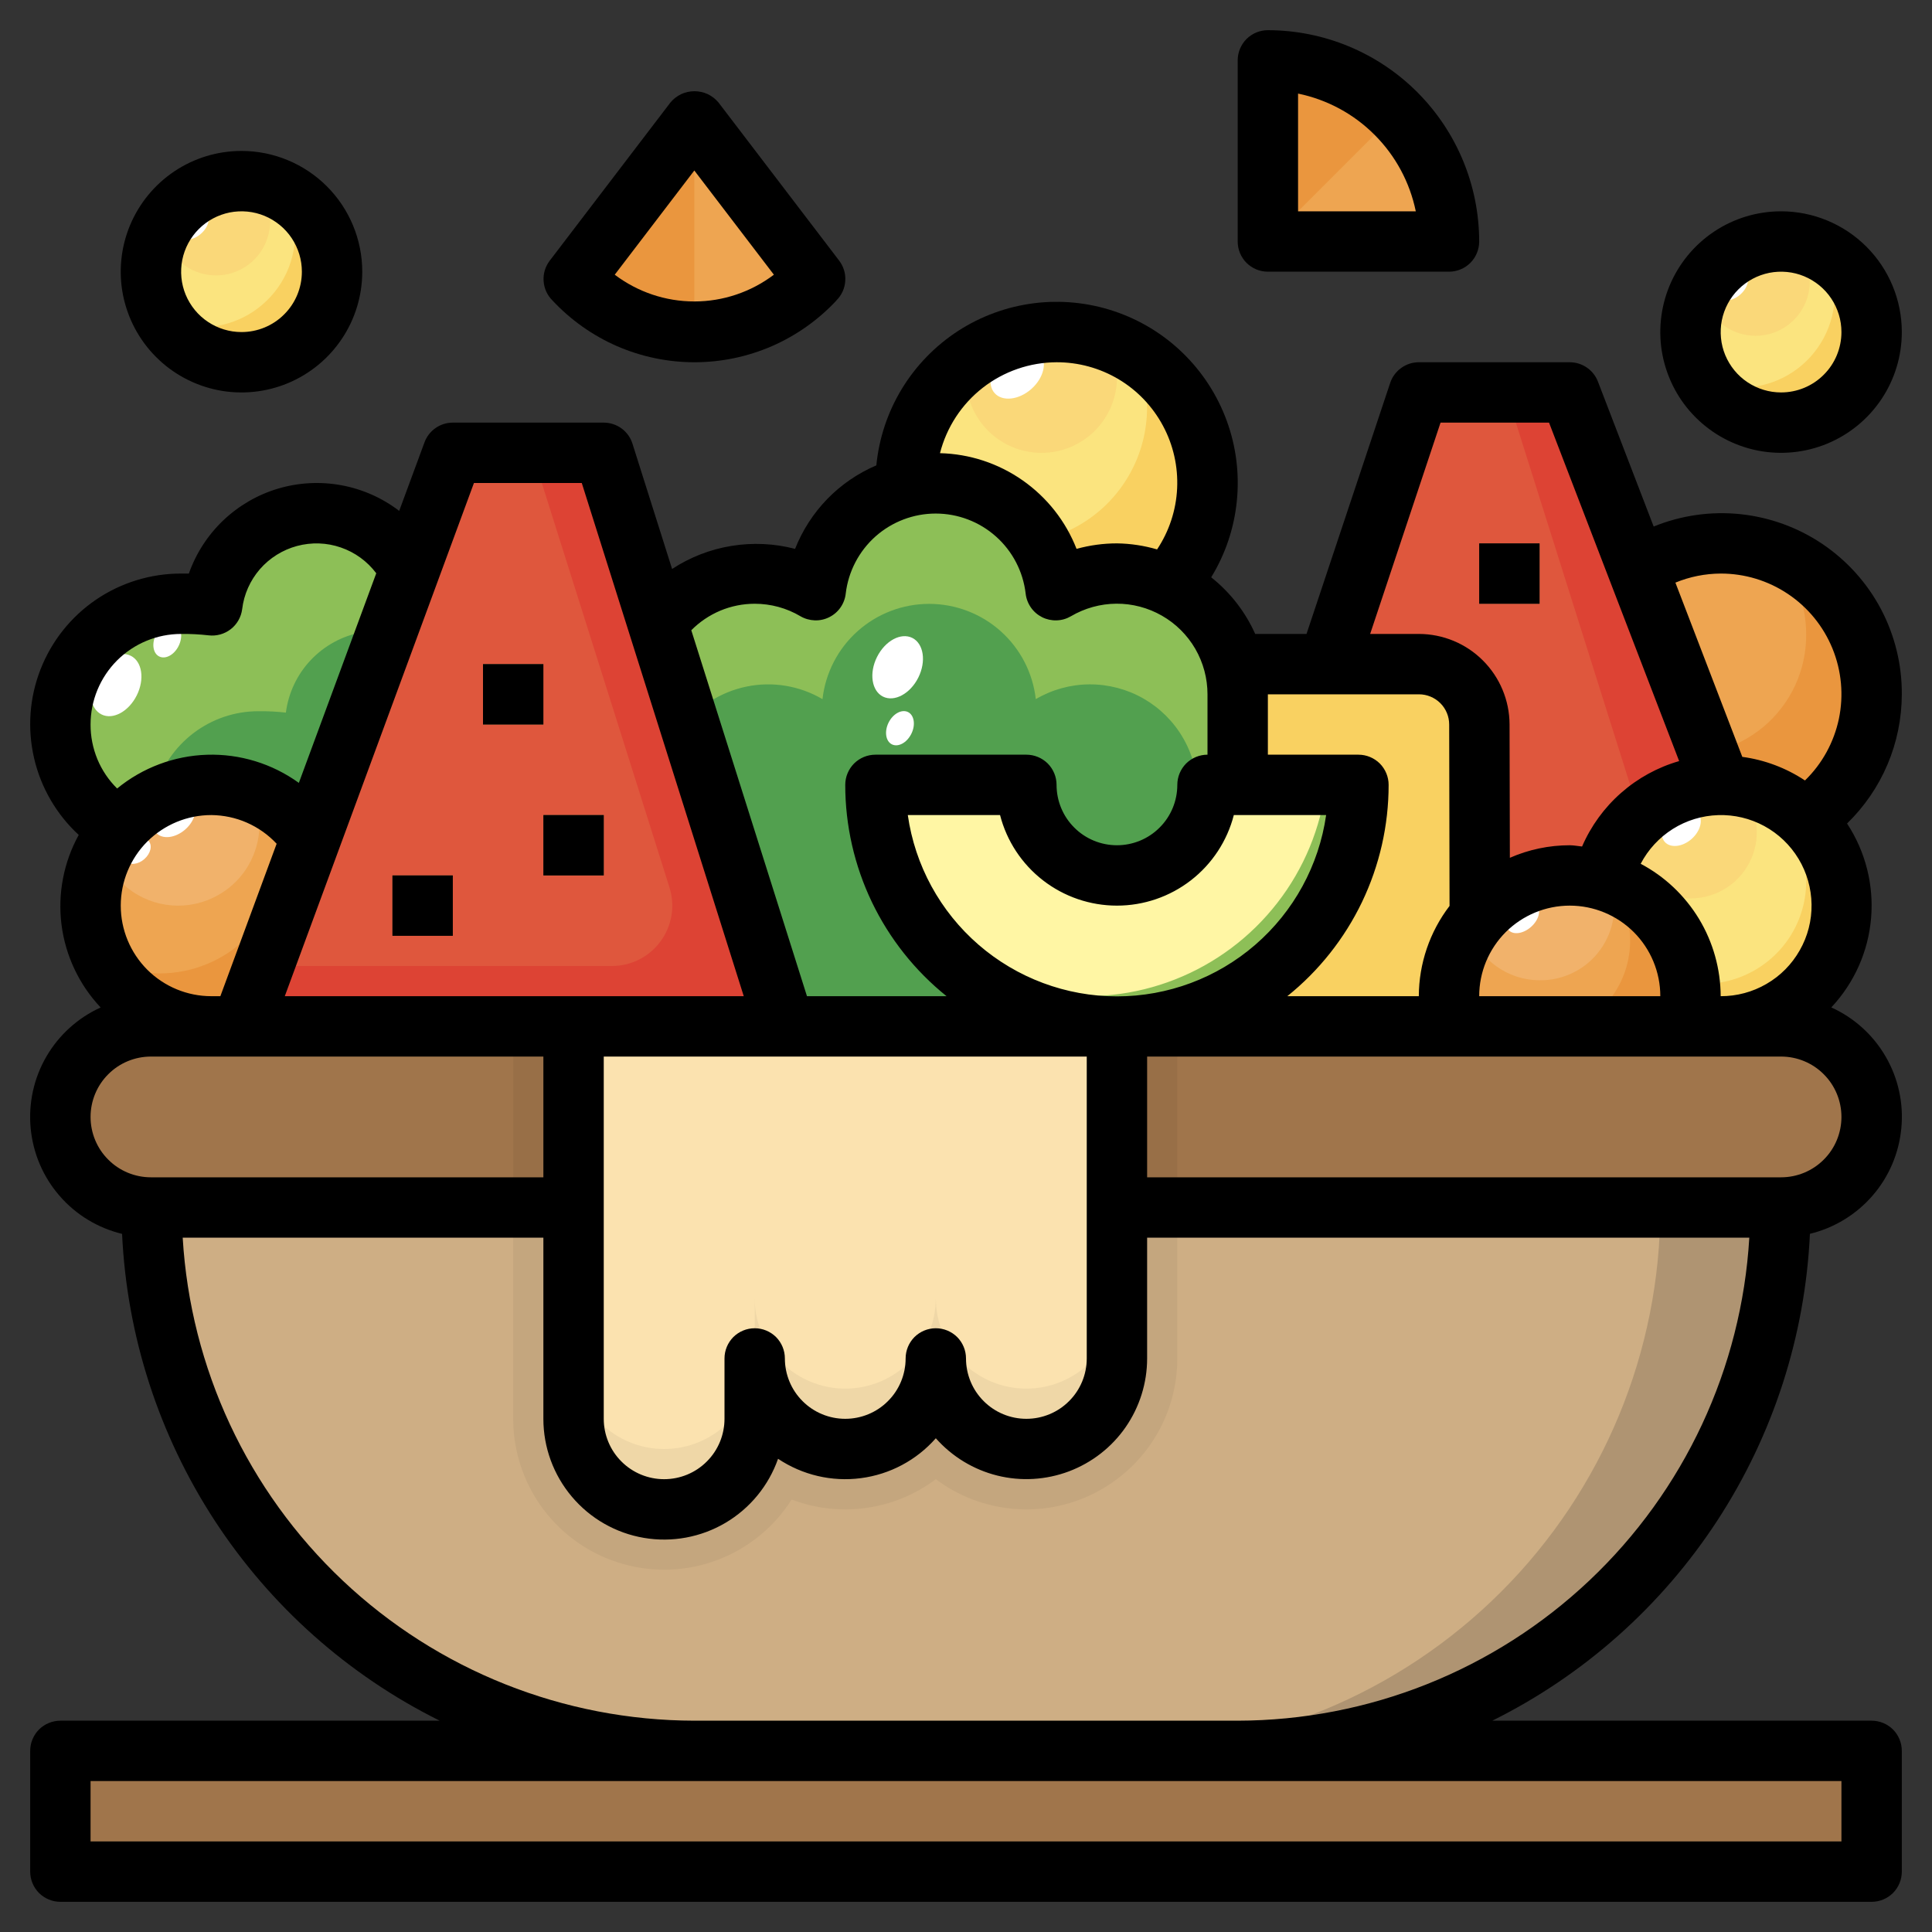 <svg width="32" height="32" viewBox="0 0 32 32" fill="none" xmlns="http://www.w3.org/2000/svg">
<rect x="0" y="0" width="32" height="32" fill="#333333" stroke="none"/>
<g clip-path="url(#clip0_1_117)">
<path d="M27.1 9.427C27.65 9.056 28.324 8.919 28.975 9.045C29.626 9.171 30.2 9.551 30.571 10.101C30.942 10.65 31.08 11.325 30.953 11.976C30.827 12.627 30.447 13.201 29.898 13.572L28 14L27 10.5L27.1 9.427Z" fill="#EA963E"/>
<path d="M29.916 10.5C29.915 10.01 29.732 9.538 29.404 9.175C29.029 9.026 28.623 8.97 28.222 9.014C27.822 9.058 27.437 9.199 27.104 9.425L27 10.5L27.561 12.464C27.849 12.52 28.146 12.511 28.43 12.438C28.715 12.364 28.979 12.229 29.205 12.041C29.43 11.853 29.611 11.617 29.734 11.351C29.857 11.084 29.919 10.793 29.916 10.5Z" fill="#EEA551"/>
<path d="M15 8.063C15 8.043 15 8.021 15 8C15 7.594 15.099 7.193 15.289 6.834C15.478 6.474 15.753 6.167 16.088 5.937C16.423 5.707 16.81 5.563 17.213 5.516C17.617 5.47 18.026 5.522 18.405 5.67C18.784 5.817 19.121 6.054 19.387 6.361C19.654 6.667 19.842 7.035 19.934 7.43C20.027 7.826 20.022 8.238 19.919 8.632C19.816 9.025 19.619 9.387 19.345 9.687L18 11L15 9.5V8.063Z" fill="#F9D161"/>
<path d="M16.75 9C17.12 9 17.484 8.909 17.81 8.734C18.137 8.56 18.415 8.307 18.62 8C18.826 7.692 18.952 7.339 18.988 6.97C19.025 6.602 18.97 6.231 18.828 5.889C18.451 5.649 18.016 5.515 17.569 5.501C17.122 5.487 16.68 5.594 16.288 5.81C15.897 6.026 15.571 6.343 15.344 6.728C15.117 7.114 14.998 7.553 15 8V8.063V8.15C15.209 8.414 15.475 8.628 15.778 8.775C16.081 8.922 16.413 8.999 16.75 9Z" fill="#FBE47F"/>
<path d="M22 11L23.5 6.5H26L28.5 13V15.5H22V11Z" fill="#DD4334"/>
<path d="M27.221 13.7L24.95 6.5H23.5L20.685 14.908L26.267 15C26.424 15 26.579 14.963 26.719 14.892C26.859 14.821 26.98 14.718 27.073 14.591C27.166 14.465 27.227 14.318 27.253 14.163C27.279 14.008 27.268 13.85 27.221 13.7Z" fill="#DF573D"/>
<path d="M20.436 11H23.503C23.768 11 24.022 11.105 24.21 11.293C24.397 11.48 24.503 11.735 24.503 12L24.5 17H20L20.436 11Z" fill="#F9D161"/>
<path d="M1.969 13.714C1.594 13.489 1.304 13.147 1.142 12.741C0.98 12.334 0.956 11.886 1.073 11.465C1.189 11.044 1.441 10.672 1.789 10.408C2.138 10.143 2.563 10 3 10C3.172 9.998 3.344 10.007 3.514 10.027C3.561 9.66 3.724 9.317 3.978 9.047C4.232 8.778 4.565 8.596 4.929 8.529C5.293 8.461 5.67 8.51 6.004 8.669C6.338 8.829 6.613 9.09 6.79 9.416L10.889 10.316C11.183 9.917 11.613 9.641 12.098 9.542C12.583 9.442 13.087 9.525 13.514 9.776C13.569 9.287 13.802 8.836 14.169 8.508C14.535 8.18 15.01 7.999 15.502 7.999C15.993 7.999 16.468 8.18 16.834 8.508C17.201 8.836 17.434 9.287 17.489 9.776C17.793 9.598 18.138 9.503 18.49 9.502C18.842 9.5 19.188 9.591 19.494 9.766C19.799 9.941 20.053 10.193 20.23 10.498C20.407 10.802 20.5 11.148 20.5 11.5V17H4.222L1.969 13.714Z" fill="#8DBF57"/>
<path d="M3.361 15.079C3.029 14.879 2.772 14.575 2.628 14.214C2.485 13.854 2.464 13.456 2.567 13.082C2.671 12.708 2.895 12.378 3.204 12.143C3.513 11.908 3.89 11.78 4.278 11.78C4.431 11.778 4.583 11.786 4.735 11.803C4.777 11.477 4.921 11.172 5.147 10.933C5.373 10.694 5.669 10.532 5.993 10.472C6.316 10.412 6.65 10.455 6.947 10.597C7.244 10.739 7.489 10.971 7.646 11.26L11.29 12.06C11.551 11.706 11.933 11.461 12.364 11.372C12.795 11.283 13.243 11.357 13.623 11.58C13.672 11.146 13.879 10.745 14.205 10.454C14.531 10.163 14.952 10.002 15.389 10.002C15.826 10.002 16.248 10.163 16.574 10.454C16.9 10.745 17.107 11.146 17.156 11.58C17.426 11.421 17.733 11.337 18.046 11.335C18.36 11.334 18.668 11.415 18.939 11.57C19.211 11.726 19.437 11.95 19.594 12.221C19.752 12.492 19.834 12.8 19.834 13.113V18H5.364L3.361 15.079Z" fill="#52A04F"/>
<path d="M4 17L7.5 7.5H10L13 17H4Z" fill="#DD4334"/>
<path d="M22.5 13C22.5 14.061 22.079 15.078 21.328 15.828C20.578 16.579 19.561 17 18.5 17C17.439 17 16.422 16.579 15.672 15.828C14.921 15.078 14.5 14.061 14.5 13H17C17 13.398 17.158 13.779 17.439 14.061C17.721 14.342 18.102 14.5 18.5 14.5C18.898 14.5 19.279 14.342 19.561 14.061C19.842 13.779 20 13.398 20 13H22.5Z" fill="#FFF6A4"/>
<path d="M21.965 13C21.876 13.713 21.597 14.388 21.156 14.955C20.715 15.523 20.13 15.96 19.462 16.223C18.793 16.486 18.066 16.564 17.358 16.448C16.649 16.332 15.984 16.028 15.434 15.566C15.961 16.196 16.669 16.648 17.462 16.861C18.255 17.074 19.094 17.038 19.866 16.758C20.637 16.478 21.304 15.967 21.775 15.294C22.247 14.622 22.5 13.821 22.5 13H21.965Z" fill="#8DBF57"/>
<path d="M9.5 20H2.5C2.102 20 1.721 19.842 1.439 19.561C1.158 19.279 1 18.898 1 18.5C1 18.102 1.158 17.721 1.439 17.439C1.721 17.158 2.102 17 2.5 17H29.5C29.898 17 30.279 17.158 30.561 17.439C30.842 17.721 31 18.102 31 18.5C31 18.898 30.842 19.279 30.561 19.561C30.279 19.842 29.898 20 29.5 20H9.5Z" fill="#A0754B"/>
<path d="M2.5 20C2.5 22.387 3.448 24.676 5.136 26.364C6.824 28.052 9.113 29 11.5 29H20.5C22.887 29 25.176 28.052 26.864 26.364C28.552 24.676 29.5 22.387 29.5 20H2.5Z" fill="#CEAE84"/>
<path d="M27.5 20C27.5 22.387 26.552 24.676 24.864 26.364C23.176 28.052 20.887 29 18.5 29H20.5C22.887 29 25.176 28.052 26.864 26.364C28.552 24.676 29.5 22.387 29.5 20H27.5Z" fill="#AF9472"/>
<path d="M11.089 14.7L8.816 7.5H7.5L4.369 16H10.136C10.293 16 10.447 15.963 10.587 15.892C10.727 15.821 10.849 15.718 10.941 15.591C11.034 15.465 11.096 15.318 11.122 15.163C11.147 15.008 11.136 14.85 11.089 14.7Z" fill="#DF573D"/>
<path d="M6.5 14.5H7.5V15.5H6.5V14.5Z" fill="#7F6942"/>
<path d="M8 11H9V12H8V11Z" fill="#7F6942"/>
<path d="M9 13.5H10V14.5H9V13.5Z" fill="#7F6942"/>
<path d="M3.5 17C3.155 17 2.816 16.911 2.516 16.741C2.216 16.572 1.965 16.327 1.787 16.032C1.609 15.737 1.511 15.401 1.501 15.056C1.491 14.711 1.571 14.37 1.732 14.066C1.893 13.761 2.13 13.503 2.42 13.317C2.71 13.13 3.044 13.023 3.388 13.003C3.732 12.984 4.075 13.054 4.385 13.206C4.694 13.358 4.958 13.588 5.152 13.873L4 17H3.5Z" fill="#EA963E"/>
<path d="M1 29H31V31H1V29Z" fill="#A0754B"/>
<path opacity="0.05" d="M9.5 20H8.5V23.5C8.5 24.041 8.676 24.568 9.001 25.001C9.327 25.434 9.784 25.75 10.304 25.9C10.824 26.051 11.379 26.029 11.885 25.837C12.392 25.645 12.822 25.294 13.112 24.837C13.506 24.987 13.932 25.034 14.349 24.976C14.767 24.917 15.163 24.753 15.5 24.5C15.871 24.779 16.313 24.948 16.776 24.99C17.238 25.032 17.703 24.944 18.118 24.736C18.533 24.528 18.883 24.209 19.127 23.814C19.371 23.419 19.5 22.964 19.5 22.5V20H9.5Z" fill="black"/>
<path d="M8.5 17V20H9.5H18.5H19.5V17H8.5Z" fill="#A0754B"/>
<path opacity="0.05" d="M8.5 17V20H9.5H18.5H19.5V17H8.5Z" fill="black"/>
<path d="M9.5 17V23.5C9.5 23.898 9.658 24.279 9.939 24.561C10.221 24.842 10.602 25 11 25C11.398 25 11.779 24.842 12.061 24.561C12.342 24.279 12.5 23.898 12.5 23.5V22.5C12.5 22.898 12.658 23.279 12.939 23.561C13.221 23.842 13.602 24 14 24C14.398 24 14.779 23.842 15.061 23.561C15.342 23.279 15.5 22.898 15.5 22.5C15.5 22.898 15.658 23.279 15.939 23.561C16.221 23.842 16.602 24 17 24C17.398 24 17.779 23.842 18.061 23.561C18.342 23.279 18.5 22.898 18.5 22.5V17H9.5Z" fill="#FBE2AF"/>
<g opacity="0.05">
<path d="M17 23C16.602 23 16.221 22.842 15.939 22.561C15.658 22.279 15.5 21.898 15.5 21.5C15.5 21.898 15.342 22.279 15.061 22.561C14.779 22.842 14.398 23 14 23C13.602 23 13.221 22.842 12.939 22.561C12.658 22.279 12.5 21.898 12.5 21.5V22.5C12.5 22.898 12.658 23.279 12.939 23.561C13.221 23.842 13.602 24 14 24C14.398 24 14.779 23.842 15.061 23.561C15.342 23.279 15.5 22.898 15.5 22.5C15.5 22.898 15.658 23.279 15.939 23.561C16.221 23.842 16.602 24 17 24C17.398 24 17.779 23.842 18.061 23.561C18.342 23.279 18.5 22.898 18.5 22.5V21.5C18.5 21.898 18.342 22.279 18.061 22.561C17.779 22.842 17.398 23 17 23Z" fill="black"/>
<path d="M11 24C10.602 24 10.221 23.842 9.939 23.561C9.658 23.279 9.5 22.898 9.5 22.5V23.5C9.5 23.898 9.658 24.279 9.939 24.561C10.221 24.842 10.602 25 11 25C11.398 25 11.779 24.842 12.061 24.561C12.342 24.279 12.5 23.898 12.5 23.5V22.5C12.5 22.898 12.342 23.279 12.061 23.561C11.779 23.842 11.398 24 11 24Z" fill="black"/>
</g>
<path d="M4 6C4.828 6 5.5 5.328 5.5 4.5C5.5 3.672 4.828 3 4 3C3.172 3 2.5 3.672 2.5 4.5C2.5 5.328 3.172 6 4 6Z" fill="#F9D161"/>
<path d="M17.25 7.5C17.581 7.5 17.899 7.368 18.134 7.134C18.368 6.899 18.5 6.582 18.5 6.25C18.499 6.042 18.445 5.838 18.343 5.656C17.961 5.512 17.548 5.466 17.143 5.524C16.739 5.582 16.355 5.742 16.029 5.987C16.01 6.074 16 6.162 16 6.25C16 6.582 16.132 6.899 16.366 7.134C16.601 7.368 16.919 7.5 17.25 7.5Z" fill="#F9D161"/>
<path opacity="0.15" d="M17.25 7.5C17.581 7.5 17.899 7.368 18.134 7.134C18.368 6.899 18.5 6.582 18.5 6.25C18.499 6.042 18.445 5.838 18.343 5.656C17.961 5.512 17.548 5.466 17.143 5.524C16.739 5.582 16.355 5.742 16.029 5.987C16.01 6.074 16 6.162 16 6.25C16 6.582 16.132 6.899 16.366 7.134C16.601 7.368 16.919 7.5 17.25 7.5Z" fill="white"/>
<path d="M9.5 4.622C9.754 4.898 10.063 5.12 10.408 5.271C10.752 5.422 11.124 5.5 11.5 5.5C11.876 5.5 12.248 5.422 12.592 5.271C12.937 5.12 13.246 4.898 13.5 4.622L11.5 2L9.5 4.622Z" fill="#EA963E"/>
<path d="M24 4C24 3.204 23.684 2.441 23.121 1.879C22.559 1.316 21.796 1 21 1V4H24Z" fill="#EA963E"/>
<path d="M29.5 7C30.328 7 31 6.328 31 5.5C31 4.672 30.328 4 29.5 4C28.672 4 28 4.672 28 5.5C28 6.328 28.672 7 29.5 7Z" fill="#F9D161"/>
<path d="M30.389 4.863C30.388 4.633 30.335 4.407 30.235 4.2C29.946 4.034 29.608 3.97 29.278 4.018C28.947 4.066 28.642 4.224 28.412 4.466C28.182 4.708 28.039 5.02 28.007 5.352C27.975 5.685 28.055 6.019 28.235 6.3C28.472 6.399 28.729 6.438 28.984 6.413C29.239 6.389 29.484 6.302 29.697 6.16C29.911 6.018 30.085 5.825 30.206 5.599C30.327 5.373 30.39 5.121 30.39 4.864L30.389 4.863Z" fill="#FBE47F"/>
<path d="M29.076 5.561C29.255 5.562 29.43 5.508 29.578 5.409C29.726 5.309 29.841 5.167 29.909 5.001C29.976 4.835 29.991 4.654 29.954 4.479C29.917 4.304 29.829 4.144 29.7 4.02C29.634 4.009 29.567 4.002 29.5 4C29.232 4.001 28.968 4.074 28.738 4.211C28.507 4.349 28.318 4.546 28.191 4.782C28.219 4.998 28.324 5.195 28.487 5.339C28.65 5.482 28.86 5.561 29.076 5.561Z" fill="#F9D161"/>
<path opacity="0.15" d="M29.076 5.561C29.255 5.562 29.43 5.508 29.578 5.409C29.726 5.309 29.841 5.167 29.909 5.001C29.976 4.835 29.991 4.654 29.954 4.479C29.917 4.304 29.829 4.144 29.7 4.02C29.634 4.009 29.567 4.002 29.5 4C29.232 4.001 28.968 4.074 28.738 4.211C28.507 4.349 28.318 4.546 28.191 4.782C28.219 4.998 28.324 5.195 28.487 5.339C28.65 5.482 28.86 5.561 29.076 5.561Z" fill="white"/>
<path d="M28.825 4.878C28.953 4.765 28.993 4.601 28.913 4.51C28.834 4.42 28.665 4.438 28.537 4.551C28.409 4.664 28.369 4.829 28.449 4.919C28.529 5.01 28.697 4.991 28.825 4.878Z" fill="white"/>
<path d="M15.21 11.223C15.344 10.954 15.299 10.661 15.111 10.566C14.922 10.472 14.66 10.613 14.526 10.882C14.392 11.15 14.437 11.444 14.625 11.538C14.814 11.632 15.076 11.491 15.21 11.223Z" fill="white"/>
<path d="M15.094 12.155C15.168 12.008 15.143 11.846 15.04 11.794C14.936 11.743 14.792 11.82 14.718 11.968C14.645 12.115 14.669 12.277 14.773 12.329C14.877 12.38 15.02 12.303 15.094 12.155Z" fill="white"/>
<path d="M2.265 11.518C2.399 11.25 2.355 10.956 2.166 10.862C1.977 10.767 1.715 10.909 1.581 11.177C1.447 11.445 1.492 11.739 1.681 11.833C1.869 11.928 2.131 11.786 2.265 11.518Z" fill="white"/>
<path d="M2.958 10.7C3.032 10.552 3.008 10.391 2.904 10.339C2.8 10.287 2.656 10.365 2.583 10.512C2.509 10.66 2.533 10.821 2.637 10.873C2.741 10.925 2.885 10.847 2.958 10.7Z" fill="white"/>
<path d="M17.081 6.444C17.288 6.261 17.352 5.995 17.223 5.849C17.095 5.703 16.822 5.733 16.615 5.916C16.408 6.098 16.344 6.365 16.473 6.51C16.601 6.656 16.874 6.626 17.081 6.444Z" fill="white"/>
<path d="M4.889 3.863C4.888 3.633 4.835 3.407 4.736 3.2C4.446 3.034 4.108 2.97 3.778 3.018C3.447 3.066 3.142 3.224 2.912 3.466C2.682 3.708 2.539 4.02 2.507 4.352C2.475 4.685 2.555 5.019 2.736 5.3C2.972 5.399 3.229 5.437 3.484 5.413C3.739 5.388 3.984 5.301 4.197 5.159C4.41 5.016 4.585 4.824 4.706 4.598C4.827 4.372 4.889 4.119 4.889 3.863Z" fill="#FBE47F"/>
<path d="M3.576 4.561C3.755 4.562 3.93 4.508 4.078 4.409C4.226 4.309 4.341 4.167 4.408 4.001C4.475 3.835 4.491 3.654 4.454 3.479C4.417 3.304 4.329 3.144 4.2 3.02C4.134 3.009 4.067 3.002 4 3C3.732 3.001 3.468 3.074 3.238 3.211C3.007 3.349 2.818 3.546 2.691 3.783C2.719 3.998 2.824 4.195 2.987 4.339C3.15 4.482 3.359 4.561 3.576 4.561Z" fill="#F9D161"/>
<path opacity="0.15" d="M3.576 4.561C3.755 4.562 3.93 4.508 4.078 4.409C4.226 4.309 4.341 4.167 4.408 4.001C4.475 3.835 4.491 3.654 4.454 3.479C4.417 3.304 4.329 3.144 4.2 3.02C4.134 3.009 4.067 3.002 4 3C3.732 3.001 3.468 3.074 3.238 3.211C3.007 3.349 2.818 3.546 2.691 3.783C2.719 3.998 2.824 4.195 2.987 4.339C3.15 4.482 3.359 4.561 3.576 4.561Z" fill="white"/>
<path d="M3.329 3.871C3.458 3.758 3.497 3.594 3.417 3.503C3.338 3.413 3.169 3.431 3.041 3.544C2.913 3.657 2.873 3.822 2.953 3.912C3.033 4.003 3.201 3.984 3.329 3.871Z" fill="white"/>
<path d="M24.5 9H25.5V10H24.5V9Z" fill="#7F6942"/>
<path d="M26.541 14.597C26.617 14.226 26.797 13.885 27.059 13.613C27.321 13.34 27.655 13.148 28.023 13.058C28.39 12.967 28.776 12.983 29.134 13.104C29.493 13.224 29.81 13.443 30.049 13.736C30.288 14.029 30.439 14.384 30.485 14.76C30.53 15.135 30.468 15.516 30.306 15.858C30.144 16.199 29.888 16.488 29.569 16.69C29.249 16.892 28.878 17 28.5 17H26.416L26.541 14.597Z" fill="#F9D161"/>
<path d="M28.203 16.297C28.595 16.299 28.975 16.167 29.28 15.922C29.586 15.678 29.797 15.335 29.879 14.952C29.961 14.569 29.908 14.17 29.73 13.822C29.551 13.473 29.258 13.197 28.9 13.04C28.381 12.934 27.841 13.039 27.399 13.331C26.956 13.623 26.648 14.078 26.541 14.597L26.528 14.861C26.591 15.26 26.794 15.624 27.101 15.887C27.408 16.151 27.799 16.296 28.203 16.297Z" fill="#FBE47F"/>
<path d="M28 14.88C28.214 14.88 28.424 14.817 28.604 14.7C28.783 14.582 28.923 14.414 29.008 14.217C29.093 14.02 29.118 13.802 29.08 13.591C29.042 13.38 28.943 13.185 28.795 13.03C28.698 13.013 28.599 13.003 28.5 13C28.19 13.001 27.884 13.074 27.607 13.213C27.33 13.353 27.09 13.555 26.905 13.805C26.91 14.091 27.028 14.365 27.233 14.566C27.438 14.767 27.713 14.879 28 14.88Z" fill="#F9D161"/>
<path opacity="0.15" d="M28 14.88C28.214 14.88 28.424 14.817 28.604 14.7C28.783 14.582 28.923 14.414 29.008 14.217C29.093 14.02 29.118 13.802 29.08 13.591C29.042 13.38 28.943 13.185 28.795 13.03C28.698 13.013 28.599 13.003 28.5 13C28.19 13.001 27.884 13.074 27.607 13.213C27.33 13.353 27.09 13.555 26.905 13.805C26.91 14.091 27.028 14.365 27.233 14.566C27.438 14.767 27.713 14.879 28 14.88Z" fill="white"/>
<path d="M28.018 13.896C28.169 13.763 28.216 13.568 28.122 13.462C28.028 13.355 27.829 13.377 27.678 13.511C27.527 13.644 27.48 13.838 27.574 13.945C27.668 14.051 27.867 14.029 28.018 13.896Z" fill="white"/>
<path d="M24.063 17C23.987 16.704 23.98 16.396 24.041 16.097C24.103 15.798 24.233 15.518 24.419 15.276C24.606 15.035 24.846 14.84 25.12 14.706C25.394 14.572 25.695 14.502 26 14.502C26.305 14.502 26.606 14.572 26.88 14.706C27.154 14.84 27.394 15.035 27.581 15.276C27.767 15.518 27.897 15.798 27.959 16.097C28.02 16.396 28.013 16.704 27.937 17H24.063Z" fill="#EA963E"/>
<path d="M4.704 14.062C4.703 13.802 4.653 13.546 4.556 13.306C4.187 13.071 3.751 12.965 3.316 13.003C2.881 13.041 2.47 13.222 2.147 13.517C1.825 13.812 1.608 14.205 1.531 14.635C1.454 15.065 1.521 15.509 1.722 15.897C2.006 16.044 2.322 16.121 2.642 16.123C2.913 16.123 3.181 16.07 3.431 15.966C3.681 15.863 3.908 15.711 4.1 15.52C4.291 15.328 4.443 15.101 4.547 14.851C4.65 14.6 4.704 14.332 4.704 14.062Z" fill="#EEA551"/>
<g opacity="0.15">
<path d="M2.95 15C3.173 15 3.392 14.945 3.588 14.839C3.785 14.734 3.952 14.582 4.075 14.396C4.197 14.21 4.272 13.996 4.292 13.774C4.312 13.552 4.277 13.329 4.189 13.124C3.721 12.946 3.204 12.953 2.741 13.144C2.279 13.334 1.906 13.694 1.7 14.15C1.799 14.401 1.971 14.616 2.194 14.767C2.417 14.919 2.68 15 2.95 15Z" fill="white"/>
<path opacity="0.15" d="M2.95 15C3.173 15 3.392 14.945 3.588 14.839C3.785 14.734 3.952 14.582 4.075 14.396C4.197 14.21 4.272 13.996 4.292 13.774C4.312 13.552 4.277 13.329 4.189 13.124C3.721 12.946 3.204 12.953 2.741 13.144C2.279 13.334 1.906 13.694 1.7 14.15C1.799 14.401 1.971 14.616 2.194 14.767C2.417 14.919 2.68 15 2.95 15Z" fill="white"/>
</g>
<path d="M2.391 14.229C2.495 14.137 2.527 14.004 2.463 13.931C2.398 13.857 2.262 13.872 2.158 13.964C2.054 14.055 2.022 14.189 2.087 14.262C2.151 14.335 2.288 14.32 2.391 14.229Z" fill="white"/>
<path d="M3.069 13.738C3.234 13.593 3.285 13.38 3.182 13.264C3.08 13.148 2.863 13.172 2.698 13.318C2.532 13.463 2.481 13.675 2.584 13.792C2.686 13.908 2.903 13.884 3.069 13.738Z" fill="white"/>
<path d="M27 15.584C26.999 15.235 26.882 14.897 26.668 14.623C26.382 14.517 26.076 14.478 25.773 14.51C25.47 14.543 25.179 14.645 24.922 14.808C24.665 14.972 24.45 15.193 24.293 15.454C24.136 15.715 24.042 16.009 24.017 16.312C24.173 16.611 24.42 16.852 24.723 17H26.111C26.377 16.871 26.601 16.669 26.758 16.419C26.916 16.169 26.999 15.879 27 15.584Z" fill="#EEA551"/>
<g opacity="0.15">
<path d="M25.5 16.236C25.695 16.239 25.888 16.195 26.063 16.107C26.238 16.02 26.389 15.892 26.503 15.734C26.618 15.576 26.694 15.393 26.723 15.199C26.752 15.006 26.735 14.809 26.672 14.624C26.253 14.468 25.793 14.459 25.367 14.599C24.942 14.739 24.578 15.02 24.334 15.396C24.416 15.64 24.573 15.853 24.782 16.003C24.991 16.154 25.242 16.236 25.5 16.236Z" fill="white"/>
</g>
<path d="M25.358 15.353C25.487 15.239 25.531 15.078 25.456 14.992C25.381 14.907 25.215 14.931 25.086 15.045C24.957 15.159 24.913 15.32 24.988 15.405C25.063 15.49 25.229 15.467 25.358 15.353Z" fill="white"/>
<path d="M11.5 2V5.5C11.875 5.494 12.245 5.413 12.588 5.262C12.932 5.111 13.242 4.893 13.5 4.622L11.5 2Z" fill="#EEA551"/>
<path d="M23.122 1.878L21 4H24C24 3.606 23.923 3.216 23.772 2.852C23.622 2.488 23.4 2.157 23.122 1.878Z" fill="#EEA551"/>
<path d="M6.5 14.5H7.5V15.5H6.5V14.5Z" fill="black"/>
<path d="M8 11H9V12H8V11Z" fill="black"/>
<path d="M9 13.5H10V14.5H9V13.5Z" fill="black"/>
<path d="M24.5 9H25.5V10H24.5V9Z" fill="black"/>
<path d="M31.5 11.5C31.503 11.009 31.384 10.525 31.156 10.091C30.927 9.657 30.594 9.287 30.188 9.012C29.781 8.737 29.313 8.567 28.825 8.516C28.337 8.465 27.844 8.536 27.39 8.721L26.467 6.321C26.431 6.227 26.367 6.145 26.283 6.088C26.2 6.031 26.101 6 26 6H23.5C23.395 6 23.293 6.033 23.208 6.095C23.123 6.156 23.059 6.242 23.026 6.342L21.64 10.5H20.79C20.626 10.133 20.376 9.812 20.061 9.562C20.297 9.177 20.442 8.744 20.486 8.295C20.531 7.847 20.474 7.394 20.319 6.97C20.164 6.546 19.916 6.163 19.593 5.849C19.27 5.534 18.88 5.297 18.452 5.154C18.024 5.011 17.57 4.966 17.122 5.023C16.675 5.08 16.246 5.237 15.868 5.482C15.49 5.728 15.172 6.055 14.937 6.441C14.703 6.826 14.559 7.259 14.515 7.708C14.21 7.838 13.934 8.027 13.703 8.264C13.472 8.502 13.291 8.783 13.169 9.091C12.825 9.001 12.466 8.985 12.115 9.042C11.764 9.099 11.429 9.229 11.132 9.424L10.476 7.35C10.445 7.249 10.381 7.16 10.296 7.097C10.21 7.034 10.106 7 10 7H7.5C7.398 7 7.298 7.031 7.214 7.09C7.13 7.148 7.066 7.231 7.031 7.327L6.612 8.462C6.331 8.247 6.002 8.101 5.653 8.037C5.305 7.973 4.946 7.992 4.606 8.093C4.266 8.194 3.955 8.375 3.698 8.619C3.441 8.864 3.246 9.166 3.128 9.5H3C2.497 9.499 2.006 9.65 1.591 9.932C1.175 10.215 0.855 10.617 0.672 11.085C0.488 11.553 0.451 12.065 0.564 12.555C0.677 13.045 0.935 13.489 1.304 13.829C1.054 14.283 0.954 14.804 1.019 15.318C1.085 15.831 1.312 16.311 1.667 16.687C1.29 16.858 0.975 17.143 0.767 17.502C0.559 17.861 0.469 18.276 0.508 18.688C0.547 19.101 0.713 19.492 0.985 19.805C1.256 20.119 1.619 20.339 2.022 20.437C2.101 22.128 2.631 23.767 3.555 25.184C4.48 26.602 5.767 27.747 7.283 28.5H1C0.867 28.5 0.74 28.553 0.646 28.646C0.553 28.74 0.5 28.867 0.5 29V31C0.5 31.133 0.553 31.26 0.646 31.354C0.74 31.447 0.867 31.5 1 31.5H31C31.133 31.5 31.26 31.447 31.354 31.354C31.447 31.26 31.5 31.133 31.5 31V29C31.5 28.867 31.447 28.74 31.354 28.646C31.26 28.553 31.133 28.5 31 28.5H24.717C26.233 27.747 27.52 26.602 28.445 25.184C29.37 23.766 29.899 22.127 29.978 20.436C30.381 20.338 30.744 20.117 31.015 19.804C31.287 19.491 31.453 19.1 31.492 18.687C31.532 18.275 31.441 17.86 31.233 17.501C31.025 17.142 30.71 16.857 30.332 16.686C30.712 16.281 30.944 15.761 30.991 15.208C31.038 14.656 30.898 14.104 30.593 13.64C30.879 13.362 31.107 13.03 31.263 12.662C31.419 12.294 31.499 11.899 31.5 11.5ZM28.5 9.5C28.897 9.499 29.286 9.617 29.616 9.839C29.946 10.06 30.202 10.375 30.352 10.743C30.502 11.111 30.539 11.516 30.458 11.905C30.376 12.294 30.181 12.65 29.896 12.927C29.584 12.72 29.229 12.586 28.858 12.536L27.75 9.65C27.988 9.552 28.243 9.501 28.5 9.5ZM24.5 16.5C24.5 16.102 24.658 15.721 24.939 15.439C25.221 15.158 25.602 15 26 15C26.398 15 26.779 15.158 27.061 15.439C27.342 15.721 27.5 16.102 27.5 16.5H24.5ZM27.175 14.307C27.298 14.071 27.482 13.872 27.707 13.73C27.933 13.588 28.192 13.509 28.458 13.501C28.724 13.492 28.988 13.555 29.222 13.682C29.456 13.809 29.651 13.996 29.789 14.224C29.927 14.452 30.001 14.713 30.005 14.979C30.009 15.245 29.942 15.508 29.81 15.739C29.679 15.971 29.489 16.164 29.258 16.297C29.028 16.431 28.766 16.501 28.5 16.5C28.498 16.049 28.374 15.606 28.141 15.22C27.907 14.834 27.574 14.518 27.175 14.307ZM23.86 7H25.657L27.812 12.606C27.457 12.708 27.128 12.888 26.85 13.133C26.572 13.377 26.351 13.681 26.204 14.021C26.136 14.015 26.07 14 26 14C25.658 14 25.32 14.071 25.008 14.208L25.003 11.996C25.001 11.6 24.842 11.219 24.561 10.939C24.28 10.658 23.899 10.501 23.503 10.5H22.694L23.86 7ZM23.503 11.5C23.635 11.5 23.762 11.553 23.856 11.646C23.95 11.74 24.003 11.867 24.003 12L24.009 15.005C23.681 15.434 23.502 15.959 23.5 16.5H21.322C21.846 16.079 22.268 15.546 22.559 14.941C22.849 14.335 23 13.672 23 13C23 12.867 22.947 12.74 22.854 12.646C22.76 12.553 22.633 12.5 22.5 12.5H21V11.5H23.503ZM10 17.5H18V22.5C18 22.765 17.895 23.02 17.707 23.207C17.52 23.395 17.265 23.5 17 23.5C16.735 23.5 16.48 23.395 16.293 23.207C16.105 23.02 16 22.765 16 22.5C16 22.367 15.947 22.24 15.854 22.146C15.76 22.053 15.633 22 15.5 22C15.367 22 15.24 22.053 15.146 22.146C15.053 22.24 15 22.367 15 22.5C15 22.765 14.895 23.02 14.707 23.207C14.52 23.395 14.265 23.5 14 23.5C13.735 23.5 13.48 23.395 13.293 23.207C13.105 23.02 13 22.765 13 22.5C13 22.367 12.947 22.24 12.854 22.146C12.76 22.053 12.633 22 12.5 22C12.367 22 12.24 22.053 12.146 22.146C12.053 22.24 12 22.367 12 22.5V23.5C12 23.765 11.895 24.02 11.707 24.207C11.52 24.395 11.265 24.5 11 24.5C10.735 24.5 10.48 24.395 10.293 24.207C10.105 24.02 10 23.765 10 23.5V17.5ZM15.036 13.5H16.564C16.674 13.929 16.925 14.31 17.275 14.581C17.626 14.853 18.057 15 18.5 15C18.943 15 19.374 14.853 19.725 14.581C20.075 14.31 20.326 13.929 20.436 13.5H21.965C21.845 14.334 21.429 15.096 20.792 15.648C20.156 16.199 19.342 16.503 18.5 16.503C17.658 16.503 16.844 16.199 16.208 15.648C15.571 15.096 15.155 14.334 15.036 13.5ZM17.5 6C17.861 5.999 18.216 6.096 18.527 6.281C18.837 6.466 19.091 6.732 19.262 7.051C19.433 7.369 19.514 7.728 19.497 8.089C19.48 8.45 19.365 8.799 19.165 9.1C18.949 9.037 18.725 9.003 18.5 9C18.274 9 18.049 9.031 17.831 9.091C17.652 8.633 17.342 8.239 16.939 7.957C16.537 7.675 16.061 7.518 15.569 7.506C15.679 7.076 15.928 6.695 16.277 6.423C16.627 6.15 17.057 6.002 17.5 6ZM12.5 10C12.767 10 13.029 10.071 13.258 10.207C13.33 10.249 13.412 10.272 13.495 10.275C13.578 10.278 13.661 10.26 13.736 10.222C13.81 10.185 13.874 10.13 13.922 10.061C13.969 9.993 13.999 9.914 14.008 9.831C14.051 9.466 14.227 9.129 14.501 8.885C14.776 8.641 15.131 8.506 15.498 8.506C15.866 8.506 16.221 8.641 16.495 8.885C16.77 9.129 16.945 9.466 16.988 9.831C16.997 9.914 17.027 9.993 17.075 10.062C17.122 10.13 17.186 10.185 17.261 10.223C17.335 10.26 17.418 10.278 17.501 10.275C17.585 10.273 17.666 10.249 17.738 10.207C17.966 10.073 18.225 10.001 18.49 9.999C18.754 9.997 19.015 10.066 19.244 10.197C19.474 10.328 19.665 10.518 19.798 10.747C19.93 10.976 20 11.235 20 11.5V12.5C19.867 12.5 19.74 12.553 19.646 12.646C19.553 12.74 19.5 12.867 19.5 13C19.5 13.265 19.395 13.52 19.207 13.707C19.02 13.895 18.765 14 18.5 14C18.235 14 17.98 13.895 17.793 13.707C17.605 13.52 17.5 13.265 17.5 13C17.5 12.867 17.447 12.74 17.354 12.646C17.26 12.553 17.133 12.5 17 12.5H14.5C14.367 12.5 14.24 12.553 14.146 12.646C14.053 12.74 14 12.867 14 13C14 13.672 14.151 14.335 14.441 14.941C14.732 15.546 15.154 16.079 15.678 16.5H13.366L11.45 10.439C11.587 10.3 11.751 10.19 11.931 10.114C12.111 10.039 12.305 10 12.5 10ZM7.85 8H9.636L12.319 16.5H4.717L7.85 8ZM3.5 13.5C3.703 13.502 3.904 13.544 4.09 13.626C4.276 13.708 4.443 13.826 4.582 13.975L3.65 16.5H3.5C3.102 16.5 2.721 16.342 2.439 16.061C2.158 15.779 2 15.398 2 15C2 14.602 2.158 14.221 2.439 13.939C2.721 13.658 3.102 13.5 3.5 13.5ZM3 10.5C3.151 10.498 3.302 10.506 3.453 10.523C3.584 10.539 3.716 10.503 3.821 10.422C3.926 10.341 3.994 10.221 4.011 10.09C4.04 9.845 4.143 9.614 4.305 9.427C4.467 9.241 4.682 9.107 4.92 9.043C5.159 8.979 5.412 8.987 5.645 9.068C5.879 9.148 6.083 9.297 6.232 9.495L4.95 12.967C4.508 12.648 3.974 12.484 3.429 12.501C2.885 12.518 2.361 12.715 1.94 13.06C1.8 12.922 1.689 12.757 1.613 12.575C1.538 12.392 1.499 12.197 1.5 12C1.5 11.602 1.658 11.221 1.939 10.939C2.221 10.658 2.602 10.5 3 10.5ZM1.5 18.5C1.5 18.235 1.605 17.98 1.793 17.793C1.98 17.605 2.235 17.5 2.5 17.5H9V19.5H2.5C2.235 19.5 1.98 19.395 1.793 19.207C1.605 19.02 1.5 18.765 1.5 18.5ZM30.5 29.5V30.5H1.5V29.5H30.5ZM20.5 28.5H11.5C9.334 28.496 7.252 27.667 5.677 26.18C4.102 24.693 3.154 22.662 3.026 20.5H9V23.5C9 23.972 9.167 24.429 9.472 24.79C9.776 25.151 10.199 25.393 10.665 25.472C11.13 25.551 11.609 25.463 12.016 25.223C12.422 24.983 12.731 24.607 12.887 24.162C13.29 24.431 13.777 24.546 14.258 24.483C14.738 24.421 15.18 24.186 15.5 23.822C15.769 24.126 16.124 24.342 16.518 24.44C16.912 24.538 17.326 24.513 17.706 24.37C18.086 24.226 18.414 23.971 18.645 23.637C18.876 23.302 19 22.906 19 22.5V20.5H28.974C28.846 22.662 27.898 24.693 26.323 26.18C24.748 27.667 22.666 28.496 20.5 28.5ZM29.5 19.5H19V17.5H29.5C29.765 17.5 30.02 17.605 30.207 17.793C30.395 17.98 30.5 18.235 30.5 18.5C30.5 18.765 30.395 19.02 30.207 19.207C30.02 19.395 29.765 19.5 29.5 19.5Z" fill="black"/>
<path d="M4 2.5C3.604 2.5 3.218 2.617 2.889 2.837C2.56 3.057 2.304 3.369 2.152 3.735C2.001 4.1 1.961 4.502 2.038 4.89C2.116 5.278 2.306 5.635 2.586 5.914C2.865 6.194 3.222 6.384 3.61 6.462C3.998 6.539 4.4 6.499 4.765 6.348C5.131 6.196 5.443 5.94 5.663 5.611C5.883 5.282 6 4.896 6 4.5C6 3.97 5.789 3.461 5.414 3.086C5.039 2.711 4.53 2.5 4 2.5ZM4 5.5C3.802 5.5 3.609 5.441 3.444 5.331C3.28 5.222 3.152 5.065 3.076 4.883C3 4.7 2.981 4.499 3.019 4.305C3.058 4.111 3.153 3.933 3.293 3.793C3.433 3.653 3.611 3.558 3.805 3.519C3.999 3.481 4.2 3.5 4.383 3.576C4.565 3.652 4.722 3.78 4.831 3.944C4.941 4.109 5 4.302 5 4.5C5 4.765 4.895 5.02 4.707 5.207C4.52 5.395 4.265 5.5 4 5.5Z" fill="black"/>
<path d="M13.854 4.975C13.94 4.89 13.992 4.776 14 4.655C14.009 4.534 13.973 4.415 13.9 4.318L11.9 1.697C11.851 1.639 11.791 1.592 11.722 1.559C11.653 1.527 11.578 1.511 11.502 1.511C11.427 1.511 11.352 1.527 11.283 1.559C11.214 1.592 11.153 1.639 11.105 1.697L9.105 4.318C9.032 4.414 8.995 4.534 9.004 4.655C9.012 4.776 9.063 4.889 9.149 4.975C9.45 5.298 9.814 5.556 10.219 5.733C10.624 5.909 11.061 6 11.502 6C11.944 6 12.381 5.909 12.786 5.733C13.191 5.556 13.555 5.298 13.856 4.975H13.854ZM11.5 2.824L12.818 4.55C12.438 4.837 11.976 4.993 11.5 4.993C11.024 4.993 10.562 4.837 10.182 4.55L11.5 2.824Z" fill="black"/>
<path d="M24 4.5C24.133 4.5 24.26 4.447 24.354 4.354C24.447 4.26 24.5 4.133 24.5 4C24.499 3.072 24.13 2.182 23.474 1.526C22.818 0.87 21.928 0.501 21 0.5C20.867 0.5 20.74 0.553 20.646 0.646C20.553 0.74 20.5 0.867 20.5 1V4C20.5 4.133 20.553 4.26 20.646 4.354C20.74 4.447 20.867 4.5 21 4.5H24ZM21.5 1.55C21.98 1.649 22.421 1.886 22.767 2.233C23.114 2.579 23.351 3.02 23.45 3.5H21.5V1.55Z" fill="black"/>
<path d="M29.5 3.5C29.104 3.5 28.718 3.617 28.389 3.837C28.06 4.057 27.804 4.369 27.652 4.735C27.501 5.1 27.461 5.502 27.538 5.89C27.616 6.278 27.806 6.635 28.086 6.914C28.366 7.194 28.722 7.384 29.11 7.462C29.498 7.539 29.9 7.499 30.265 7.348C30.631 7.196 30.943 6.94 31.163 6.611C31.383 6.282 31.5 5.896 31.5 5.5C31.5 4.97 31.289 4.461 30.914 4.086C30.539 3.711 30.03 3.5 29.5 3.5ZM29.5 6.5C29.302 6.5 29.109 6.441 28.944 6.331C28.78 6.222 28.652 6.065 28.576 5.883C28.5 5.7 28.481 5.499 28.519 5.305C28.558 5.111 28.653 4.933 28.793 4.793C28.933 4.653 29.111 4.558 29.305 4.519C29.499 4.481 29.7 4.5 29.883 4.576C30.065 4.652 30.222 4.78 30.331 4.944C30.441 5.109 30.5 5.302 30.5 5.5C30.5 5.765 30.395 6.02 30.207 6.207C30.02 6.395 29.765 6.5 29.5 6.5Z" fill="black"/>
</g>
<defs>
<clipPath id="clip0_1_117">
<rect width="32" height="32" fill="white"/>
</clipPath>
</defs>
</svg>
